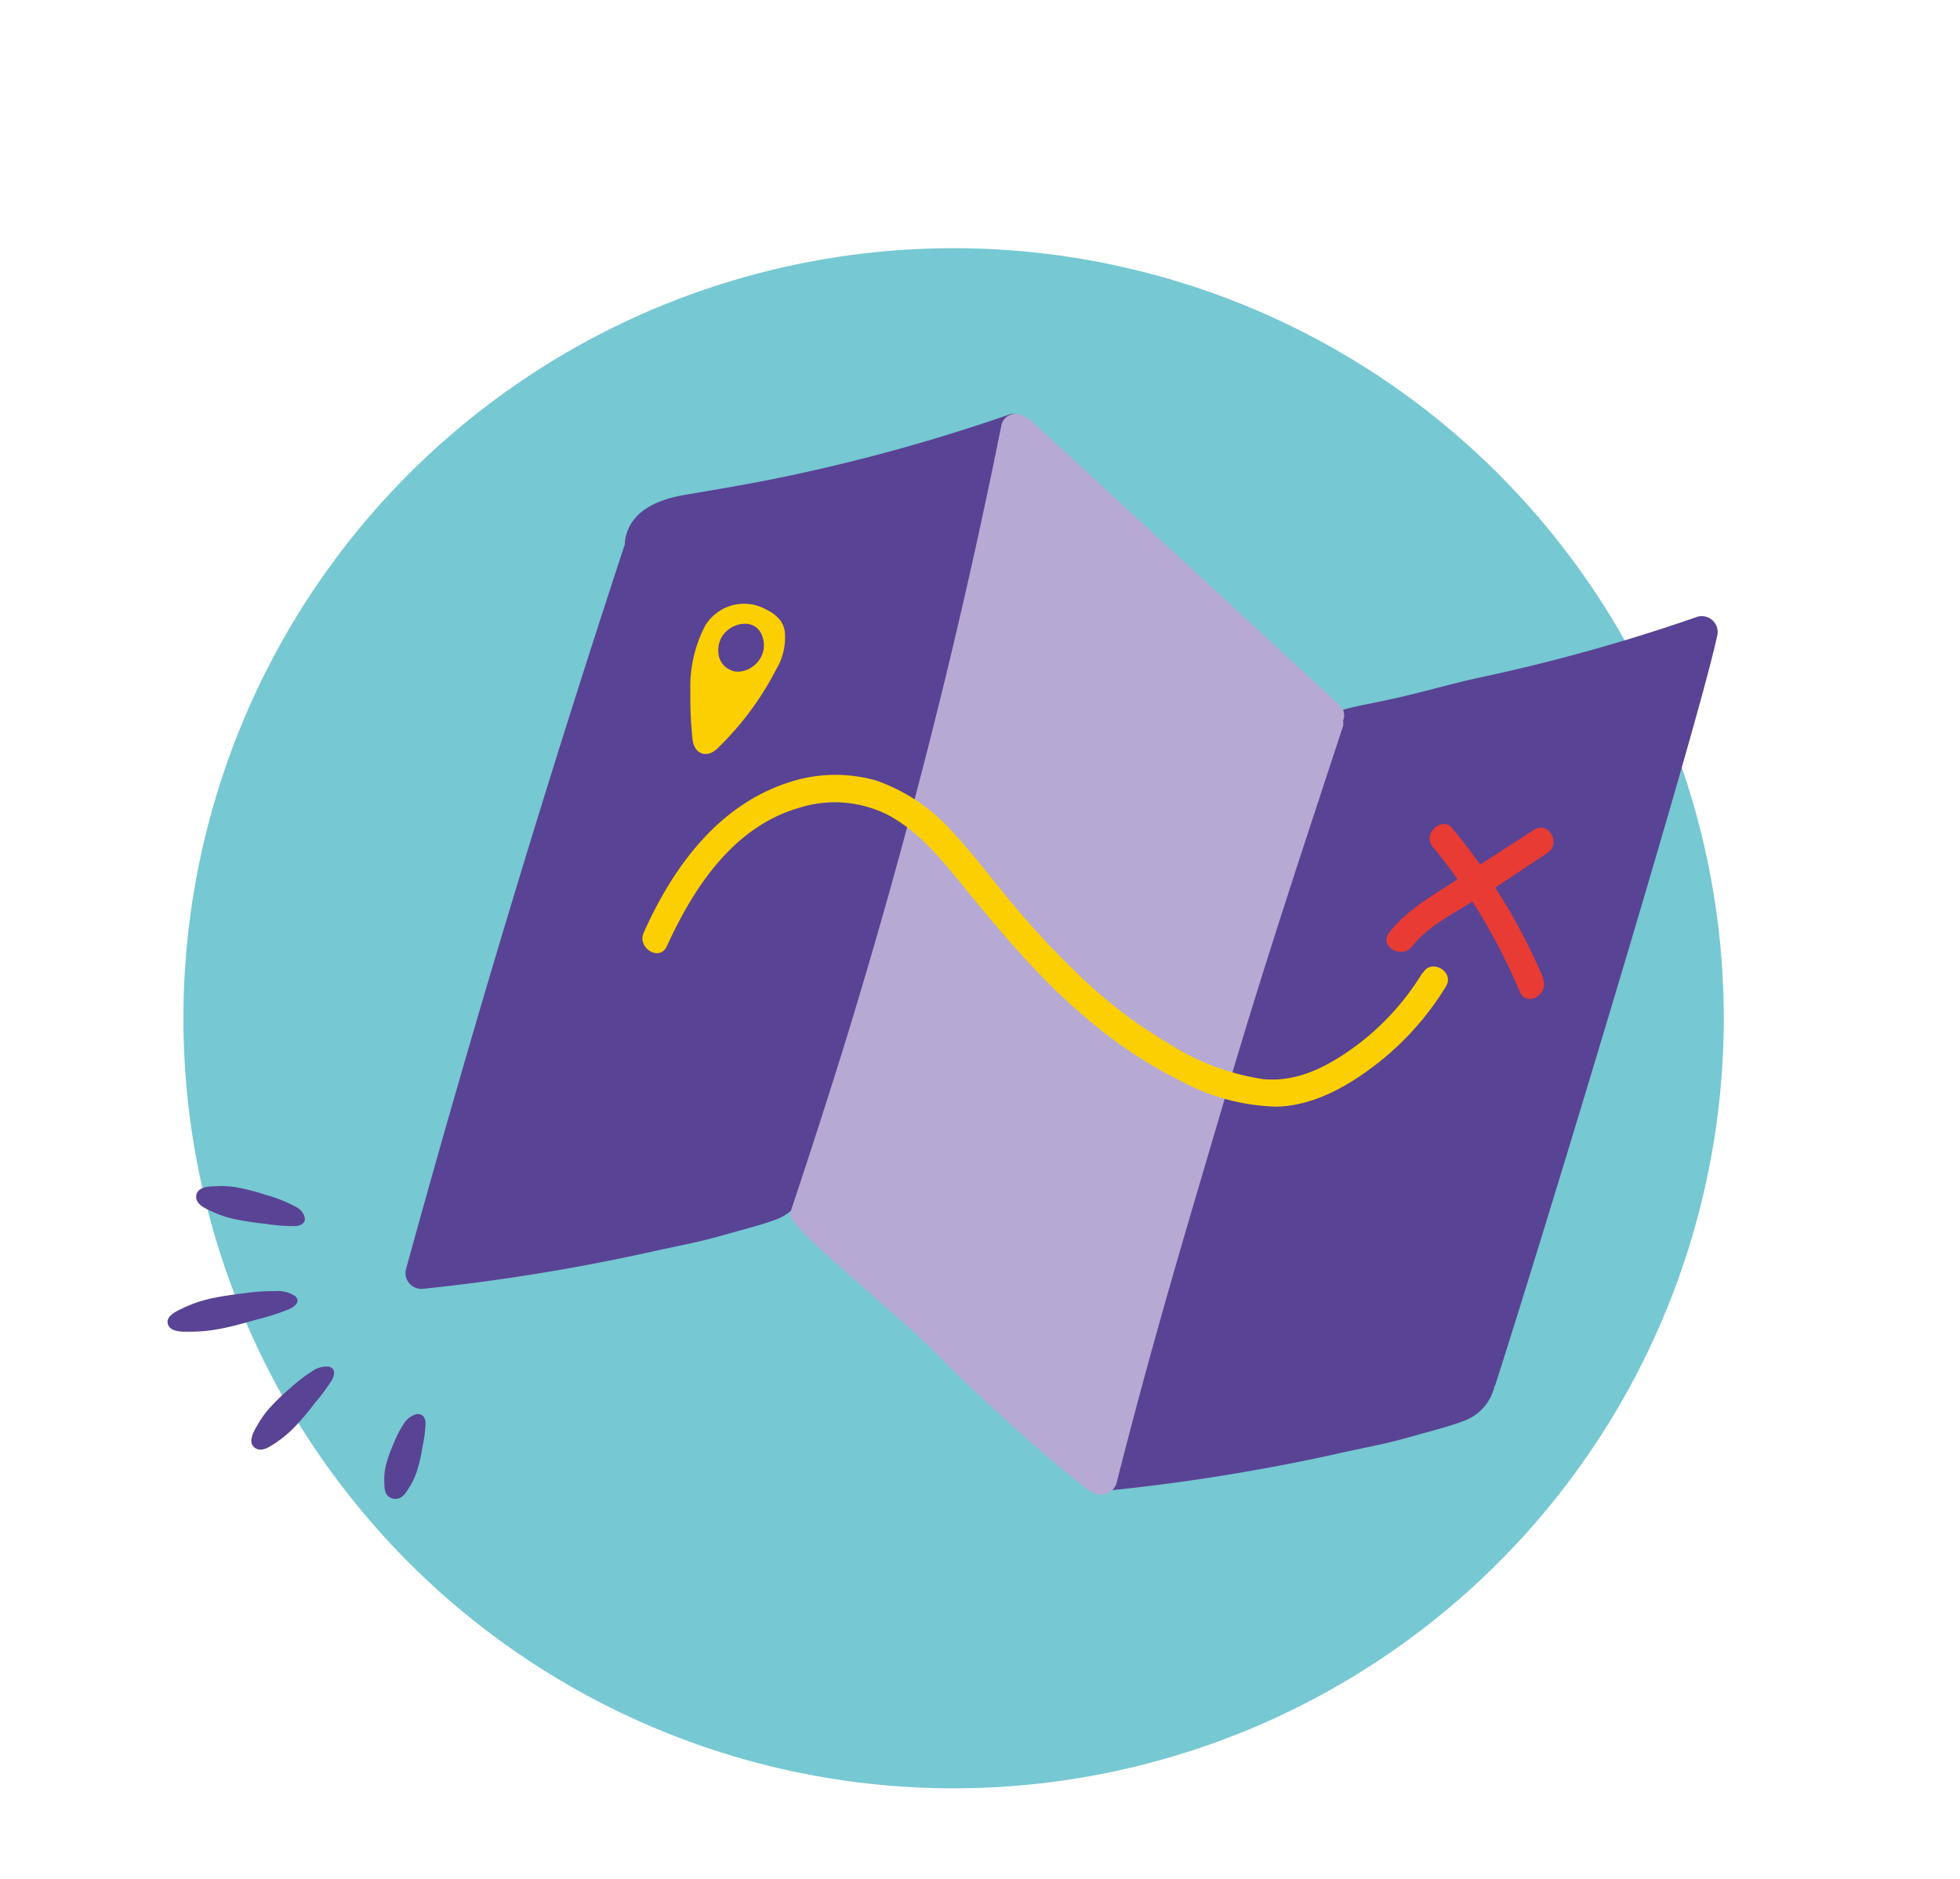 <svg id="Layer_1" data-name="Layer 1" xmlns="http://www.w3.org/2000/svg" viewBox="0 0 170 163"><defs><style>.cls-1{fill:#76c8d2;}.cls-2{fill:#594394;}.cls-3{fill:#b6aad4;}.cls-4{fill:#fbcf02;}.cls-5{fill:#e73b34;}</style></defs><g id="Layer_10" data-name="Layer 10"><path class="cls-1" d="M149.51,88.33a66.8,66.8,0,1,1-66.8-66.8,66.8,66.8,0,0,1,66.8,66.8"/><path class="cls-2" d="M70,102.71c4.31-13.38,17.56-57.17,19.26-65A1.38,1.38,0,0,0,87.42,36a157.38,157.38,0,0,1-18.69,5.21c-3.06.66-6.14,1.18-9.23,1.7-2.39.4-4.94,1.38-5.3,4.07v.22Q43.95,78.35,35.24,110a1.38,1.38,0,0,0,1.53,1.79,174.24,174.24,0,0,0,19.66-3.19c3.24-.72,3.82-.74,7-1.65,1.34-.38,2.73-.72,4-1.21a4.21,4.21,0,0,0,2.55-3"/><path class="cls-2" d="M129.66,120.24c4.31-13.38,17.56-57.17,19.26-65a1.38,1.38,0,0,0-1.86-1.68,157.38,157.38,0,0,1-18.69,5.21c-3.06.66-5.33,1.42-9.13,2.18-3.14.64-5,.89-5.4,3.58v.22q-10.24,31.13-18.94,62.73a1.38,1.38,0,0,0,1.53,1.79,171.65,171.65,0,0,0,19.66-3.19c3.24-.72,3.82-.74,7-1.65,1.34-.38,2.73-.72,4-1.22a4.16,4.16,0,0,0,2.54-3"/><path class="cls-3" d="M116.49,62.86a.85.85,0,0,0,0-.35,1.17,1.17,0,0,0-.32-1.36L89.46,36.51a1.34,1.34,0,0,0-.61-.34,1.25,1.25,0,0,0-2,.74,549.65,549.65,0,0,1-13.54,53.5Q71,97.85,68.53,105.23c-.38,1.13,9.32,8.69,12.93,12.44,3.92,4.07,13,12,13.46,11.85a1.4,1.4,0,0,0,1.91-.82c3.4-13.4,6.32-22.9,9.7-34.43,3.07-10.46,6.69-21.32,10-31.41"/><path class="cls-4" d="M123.38,84.38a22.3,22.3,0,0,1-5.82,6.38c-2.36,1.73-5,3.14-8,2.85a20.9,20.9,0,0,1-8.23-3.11,40.83,40.83,0,0,1-7-5.21,73.59,73.59,0,0,1-6.15-6.46c-1.86-2.18-3.55-4.51-5.51-6.6A15.75,15.75,0,0,0,76,67.71a12.88,12.88,0,0,0-7.65.18c-6.1,2-10,7.37-12.51,13-.62,1.36,1.39,2.56,2,1.19,2.33-5.11,5.77-10.35,11.46-12a10.22,10.22,0,0,1,7.73.62c2.52,1.35,4.41,3.58,6.19,5.77,3.7,4.55,7.45,9.06,12.06,12.72a38.72,38.72,0,0,0,7.14,4.58A18.41,18.41,0,0,0,110.75,96c3.08-.09,5.9-1.63,8.31-3.44a25,25,0,0,0,6.36-7c.76-1.26-1.26-2.45-2-1.17"/><path class="cls-5" d="M133.87,84.88A51.68,51.68,0,0,0,129.69,77L134.2,74c1.26-.82.1-2.85-1.17-2l-4.65,3c-.77-1.09-1.58-2.15-2.44-3.18s-2.62.49-1.67,1.64c.75.91,1.47,1.85,2.15,2.81l-.38.25c-2,1.29-4.07,2.48-5.55,4.38-.92,1.19,1.1,2.36,2,1.19,1.3-1.68,3.44-2.76,5.22-3.88a50.75,50.75,0,0,1,4.11,7.83c.59,1.38,2.61.21,2-1.17"/><path class="cls-2" d="M15.92,113.45c-.5.24-1.58.68-1.36,1.41s1.35.66,1.92.66a13.59,13.59,0,0,0,2.7-.27c1-.19,2-.48,3-.76a21.78,21.78,0,0,0,2.84-.9c.45-.19,1.11-.63.6-1.14a2.74,2.74,0,0,0-1.78-.45,17.3,17.3,0,0,0-2.69.19c-.91.11-1.81.23-2.71.42a11,11,0,0,0-2.52.84"/><path class="cls-2" d="M18.57,102.91c-.47,0-1.46.06-1.55.81s.81,1.11,1.24,1.32a9.32,9.32,0,0,0,2.18.73,25.1,25.1,0,0,0,2.58.39,16.14,16.14,0,0,0,2.51.2c.41,0,1.08-.18.87-.84s-.79-.85-1.21-1.07a12,12,0,0,0-2.14-.8,21.76,21.76,0,0,0-2.24-.6,8,8,0,0,0-2.24-.14"/><path class="cls-2" d="M22.2,123.83c-.21.42-.71,1.27-.12,1.74s1.36-.11,1.77-.37a10,10,0,0,0,1.76-1.47,22.66,22.66,0,0,0,1.68-2,17.65,17.65,0,0,0,1.49-2c.2-.36.41-1-.26-1.18A2.2,2.2,0,0,0,27,119a13.65,13.65,0,0,0-1.81,1.4,19.5,19.5,0,0,0-1.68,1.6,8.16,8.16,0,0,0-1.29,1.83"/><path class="cls-2" d="M33.34,128.67c0,.38,0,1.18.76,1.33s1.11-.54,1.33-.86a6.58,6.58,0,0,0,.78-1.68,14,14,0,0,0,.44-2,11.06,11.06,0,0,0,.26-2c0-.33-.16-.88-.81-.78a1.82,1.82,0,0,0-1.09.86,8.8,8.8,0,0,0-.85,1.64,13.43,13.43,0,0,0-.64,1.74,5.38,5.38,0,0,0-.18,1.79"/><path class="cls-4" d="M68.05,54.66a2.37,2.37,0,0,0-.33-.79,3.15,3.15,0,0,0-1.18-.95,3.94,3.94,0,0,0-5.39,1.38A11.46,11.46,0,0,0,59.88,60a34.81,34.81,0,0,0,.18,4.08c.12,1.33,1.23,1.74,2.15.86a26.09,26.09,0,0,0,5.12-6.89,5.32,5.32,0,0,0,.72-3.42M63.11,58a1.8,1.8,0,0,1-.77-1.13,2.36,2.36,0,0,1,.13-1.34c.58-1.5,3.1-2.15,3.68-.25.64,2.08-1.71,3.62-3,2.72"/></g></svg>